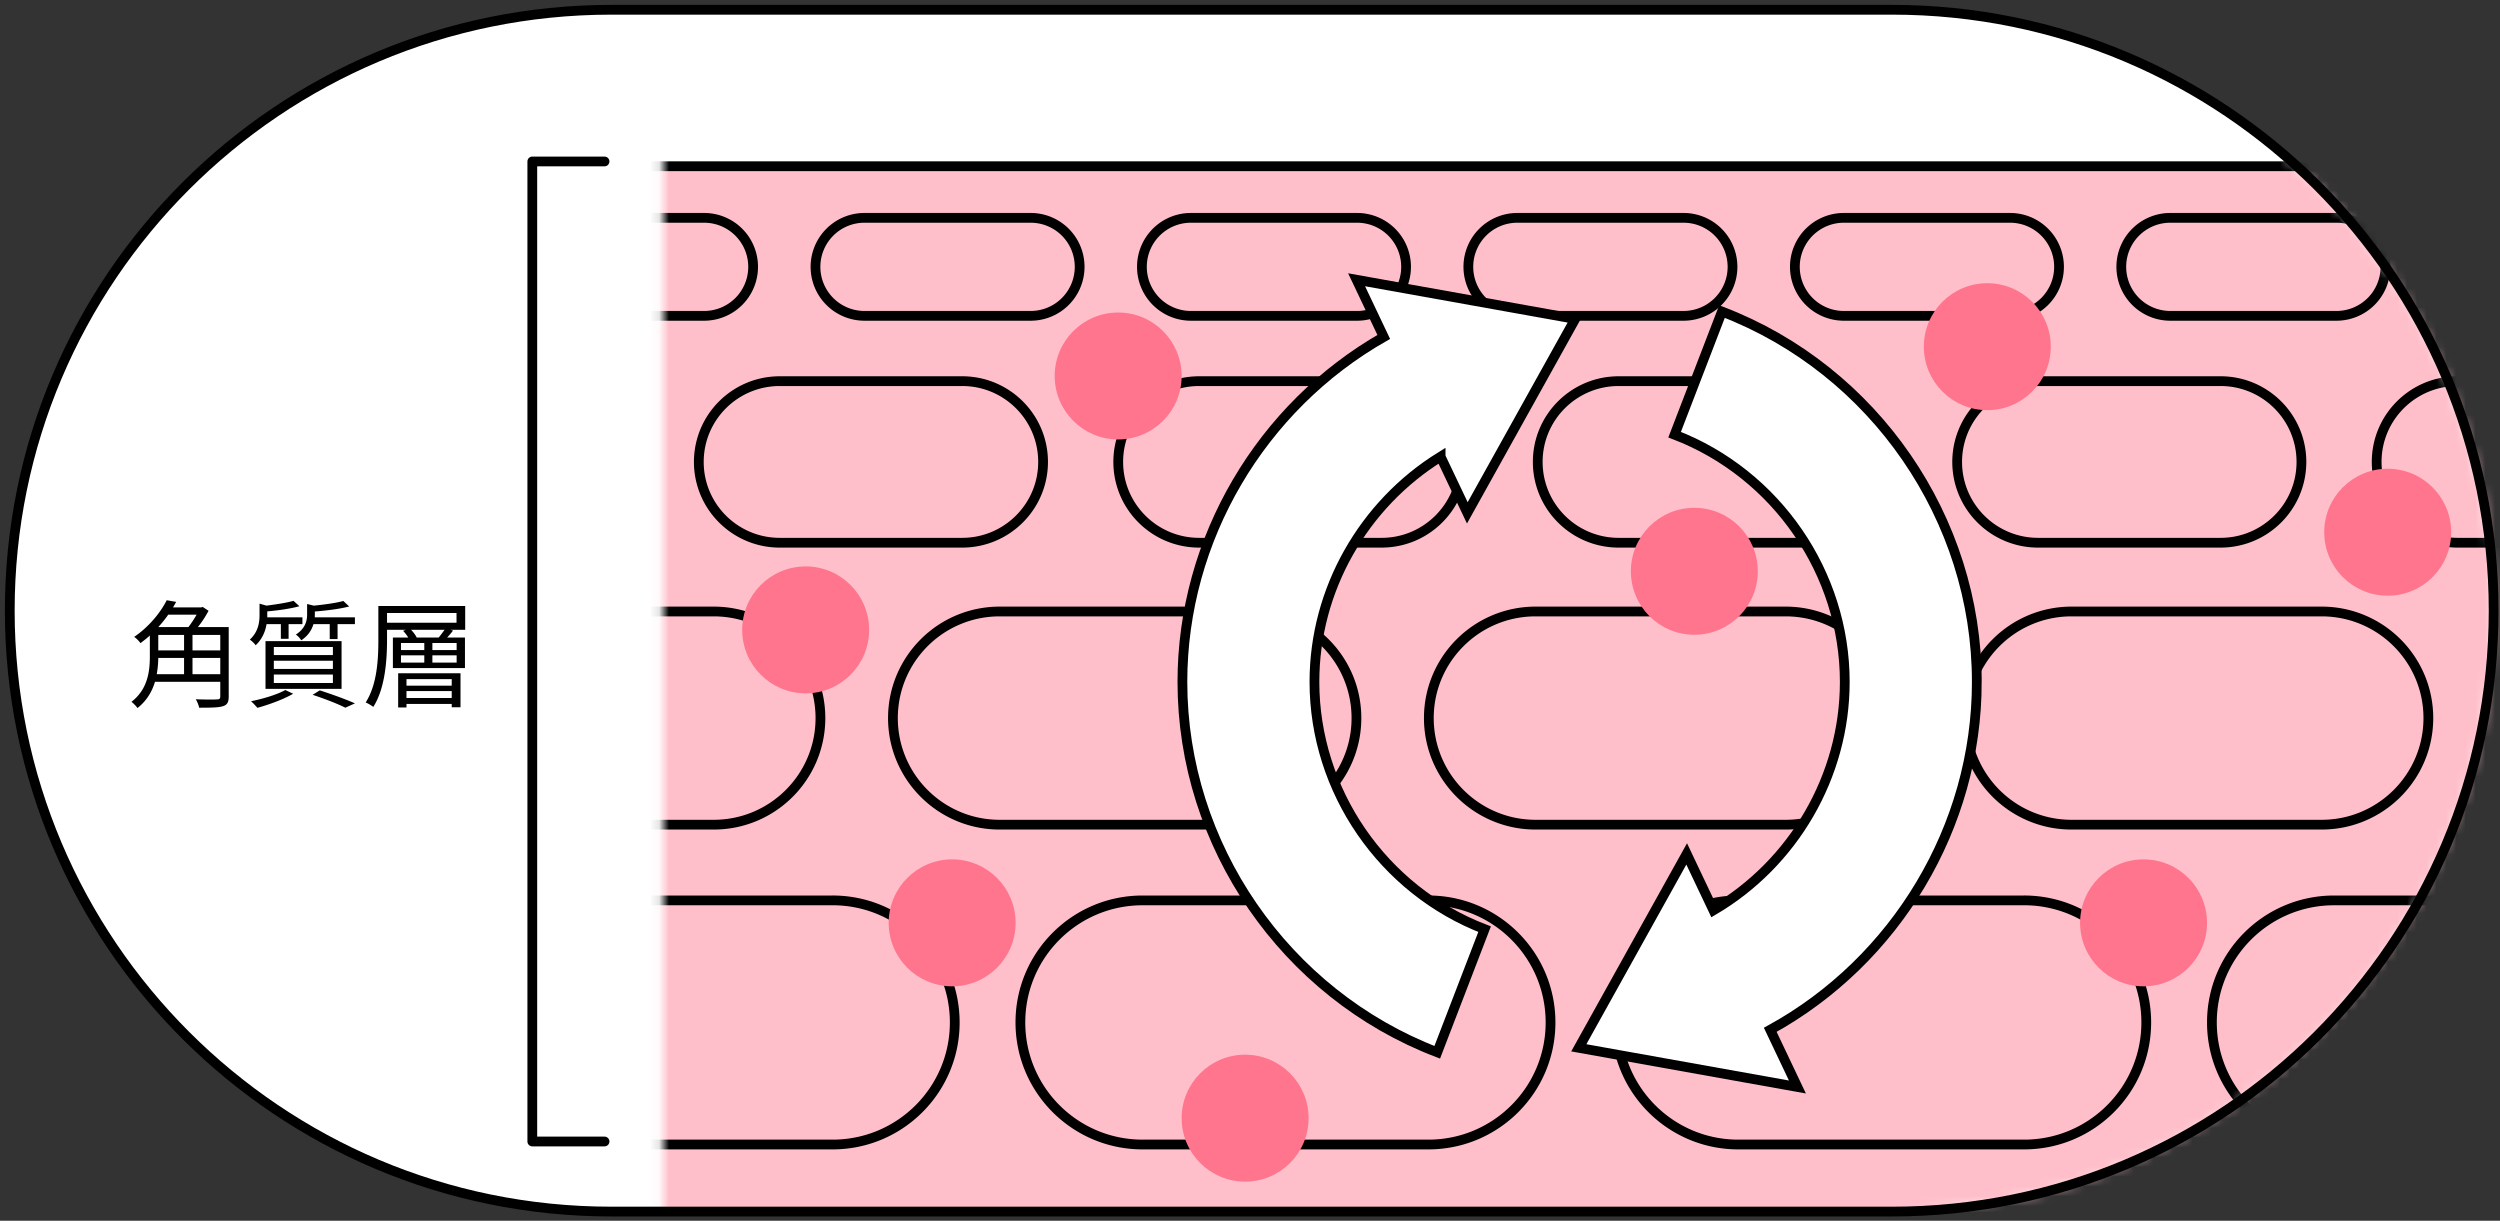 <svg width="256" height="125" fill="none" xmlns="http://www.w3.org/2000/svg"><rect width="100%" height="100%" fill="#333333" stroke="none"/><path d="M193.748 1H62.6C28.58 1 1 28.549 1 62.532c0 33.984 27.58 61.533 61.6 61.533h131.148c34.021 0 61.6-27.55 61.6-61.533C255.348 28.55 227.769 1 193.748 1z" fill="#fff"/><mask id="a" style="mask-type:luminance" maskUnits="userSpaceOnUse" x="1" y="1" width="255" height="124"><path d="M193.748 1H62.6C28.58 1 1 28.549 1 62.532c0 33.984 27.58 61.533 61.6 61.533h131.148c34.021 0 61.6-27.55 61.6-61.533C255.348 28.55 227.769 1 193.748 1z" fill="#fff"/></mask><g mask="url(#a)"><mask id="b" style="mask-type:luminance" maskUnits="userSpaceOnUse" x="67" y="14" width="199" height="111"><path d="M265.647 14.365H67.898v109.69h197.749V14.365z" fill="#fff"/></mask><g mask="url(#b)"><path d="M265.647 17.021H-4.01v107.044h269.657V17.022z" fill="#FFBFCA"/><path d="M-4.01 17.021h269.657M72.102 22.307H55.089a5.016 5.016 0 00-5.019 5.013v.01a5.016 5.016 0 005.019 5.012h17.013a5.016 5.016 0 005.018-5.013v-.01a5.016 5.016 0 00-5.018-5.012zm33.435 0H88.524a5.016 5.016 0 00-5.018 5.013v.01a5.016 5.016 0 005.019 5.012h17.012a5.016 5.016 0 005.019-5.013v-.01a5.016 5.016 0 00-5.019-5.012zm33.426 0H121.95a5.016 5.016 0 00-5.018 5.013v.01a5.016 5.016 0 005.018 5.012h17.013a5.016 5.016 0 005.019-5.013v-.01a5.016 5.016 0 00-5.019-5.012zm33.428 0h-17.013a5.016 5.016 0 00-5.019 5.013v.01a5.016 5.016 0 005.019 5.012h17.013a5.016 5.016 0 005.018-5.013v-.01a5.016 5.016 0 00-5.018-5.012zm33.435 0h-17.012a5.016 5.016 0 00-5.019 5.013v.01a5.016 5.016 0 005.019 5.012h17.012a5.016 5.016 0 005.019-5.013v-.01a5.016 5.016 0 00-5.019-5.012zm33.426 0h-17.013a5.016 5.016 0 00-5.018 5.013v.01a5.016 5.016 0 005.018 5.012h17.013a5.016 5.016 0 005.019-5.013v-.01a5.016 5.016 0 00-5.019-5.012zm33.426 0h-17.013a5.016 5.016 0 00-5.019 5.013v.01a5.016 5.016 0 005.019 5.012h17.013a5.015 5.015 0 005.018-5.013v-.01a5.015 5.015 0 00-5.018-5.012zM98.524 39.03h-18.68c-4.575 0-8.285 3.703-8.285 8.272 0 4.569 3.71 8.273 8.286 8.273h18.68c4.576 0 8.286-3.704 8.286-8.273 0-4.569-3.71-8.273-8.287-8.273zm42.949 0h-18.679c-4.576 0-8.286 3.703-8.286 8.272 0 4.569 3.71 8.273 8.286 8.273h18.679c4.577 0 8.287-3.704 8.287-8.273 0-4.569-3.71-8.273-8.287-8.273zm42.958 0h-18.68c-4.576 0-8.286 3.703-8.286 8.272 0 4.569 3.71 8.273 8.286 8.273h18.68c4.576 0 8.286-3.704 8.286-8.273 0-4.569-3.71-8.273-8.286-8.273zm42.949 0H208.7c-4.576 0-8.286 3.703-8.286 8.272 0 4.569 3.71 8.273 8.286 8.273h18.68c4.576 0 8.286-3.704 8.286-8.273 0-4.569-3.71-8.273-8.286-8.273zm42.957 0h-18.68c-4.576 0-8.286 3.703-8.286 8.272 0 4.569 3.71 8.273 8.286 8.273h18.68c4.576 0 8.286-3.704 8.286-8.273 0-4.569-3.71-8.273-8.286-8.273zM73.085 62.617H47.478c-6.035 0-10.927 4.887-10.927 10.915s4.892 10.915 10.926 10.915h25.608c6.035 0 10.927-4.887 10.927-10.915S79.12 62.617 73.085 62.617zm54.887 0h-25.608c-6.034 0-10.927 4.887-10.927 10.915s4.893 10.915 10.927 10.915h25.608c6.035 0 10.927-4.887 10.927-10.915s-4.892-10.915-10.927-10.915zm54.877 0h-25.608c-6.034 0-10.927 4.887-10.927 10.915s4.893 10.915 10.927 10.915h25.608c6.035 0 10.927-4.887 10.927-10.915s-4.892-10.915-10.927-10.915zm54.887 0h-25.608c-6.035 0-10.927 4.887-10.927 10.915s4.892 10.915 10.927 10.915h25.608c6.035 0 10.927-4.887 10.927-10.915s-4.892-10.915-10.927-10.915zM85.257 92.2h-29.27c-6.908 0-12.509 5.594-12.509 12.495v.009c0 6.901 5.601 12.495 12.51 12.495h29.269c6.908 0 12.509-5.594 12.509-12.495v-.009c0-6.901-5.6-12.496-12.51-12.496zm61.009 0h-29.269c-6.908 0-12.509 5.594-12.509 12.495v.009c0 6.901 5.601 12.495 12.509 12.495h29.269c6.909 0 12.509-5.594 12.509-12.495v-.009c0-6.901-5.6-12.496-12.509-12.496zm61.002 0h-29.269c-6.908 0-12.509 5.594-12.509 12.495v.009c0 6.901 5.601 12.495 12.509 12.495h29.269c6.909 0 12.509-5.594 12.509-12.495v-.009c0-6.901-5.6-12.496-12.509-12.496zm61.01 0h-29.269c-6.909 0-12.509 5.594-12.509 12.495v.009c0 6.901 5.6 12.495 12.509 12.495h29.269c6.909 0 12.509-5.594 12.509-12.495v-.009c0-6.901-5.6-12.496-12.509-12.496z" stroke="#000" stroke-linecap="round" stroke-linejoin="round"/></g></g><path d="M147.519 46.765l2.734 5.752 11.049-19.856-22.387-4.013 2.781 5.855c-12.528 7.136-20.618 20.67-20.618 35.326 0 16.695 10.487 31.94 26.095 37.926l4.85-12.608c-10.421-4.003-17.425-14.179-17.425-25.327 0-9.447 5.038-18.182 12.921-23.064v.009zm54.906 23.063c0-16.695-10.486-31.94-26.094-37.926L171.48 44.51c10.422 4.003 17.425 14.179 17.425 25.318 0 9.662-5.262 18.584-13.445 23.392l-2.744-5.78-11.048 19.856 22.387 4.012-2.781-5.855c12.837-7.052 21.151-20.763 21.151-35.625z" fill="#fff" stroke="#000"/><path d="M193.748 1H62.6C28.58 1 1 28.549 1 62.532c0 33.984 27.58 61.533 61.6 61.533h131.148c34.021 0 61.6-27.55 61.6-61.533C255.348 28.55 227.769 1 193.748 1z" stroke="#000"/><path d="M61.905 116.889h-7.397V16.533h7.397" stroke="#000" stroke-linecap="round" stroke-linejoin="round"/><path d="M19.712 69.037h2.844V67.37h-2.844v1.668zm-.864-1.668h-2.64a10.278 10.278 0 01-.156 1.668h2.796V67.37zm1.284-4.428h-2.904c-.3.432-.636.852-1.02 1.272h3.084c.288-.372.6-.84.84-1.272zm-3.924 2.076v1.584h2.64v-1.584h-2.64zm6.348 1.584v-1.584h-2.844v1.584h2.844zm.864-2.388v7.104c0 .576-.144.864-.588.996-.444.144-1.212.156-2.436.156a3.108 3.108 0 00-.348-.864c.972.036 1.908.036 2.172.012.252 0 .336-.072.336-.312v-1.488h-6.684c-.3.984-.84 1.944-1.8 2.688-.108-.192-.432-.504-.612-.636 1.692-1.308 1.884-3.156 1.884-4.68v-2.112c-.3.276-.624.528-.96.78-.156-.216-.432-.516-.648-.636 1.596-1.092 2.736-2.568 3.336-3.756l.972.168c-.108.18-.216.372-.324.564h2.892l.144-.048.6.396a10.74 10.74 0 01-1.092 1.668h3.156zm5.34-.3h-1.464c-.12.72-.432 1.524-1.116 2.16a2.484 2.484 0 00-.6-.576c.852-.78.996-1.728.996-2.496v-1.188l.708.204c1.032-.132 2.124-.3 2.772-.492l.6.552c-.888.252-2.16.432-3.288.528v.612h3.6v.696h-1.416v1.5h-.792v-1.5zm-.72 5.16v.864h6.048v-.864H28.04zm0-1.416v.84h6.048v-.84H28.04zm0-1.404v.828h6.048v-.828H28.04zm-.852 4.284v-4.884h7.788v4.884h-7.788zm2.028.12l.804.384c-.972.564-2.472 1.116-3.66 1.44-.156-.168-.456-.516-.66-.672 1.224-.252 2.664-.672 3.516-1.152zm2.796.492l.732-.456c1.296.42 2.724.936 3.6 1.332l-.984.444c-.744-.384-2.04-.888-3.348-1.32zm.216-7.932h4.116v.696h-1.776v1.524h-.804v-1.524h-1.668c-.168.576-.528 1.176-1.248 1.656a1.982 1.982 0 00-.552-.588c.972-.636 1.152-1.404 1.152-2.064V61.85l.684.168c1.104-.108 2.316-.276 3.024-.48l.6.564c-.936.252-2.304.42-3.516.516v.324c0 .084 0 .18-.012.276zm14.028 6.324h-4.632v.672h4.632v-.672zm-4.632 1.932h4.632v-.708h-4.632v.708zm-.852.972v-3.504h6.384v3.48h-.9v-.336h-4.632v.36h-.852zm5.976-8.676v-.996h-7.116v.996h7.116zm-4.08 1.512h2.256c.192-.228.42-.54.6-.792h-3.432c.24.252.468.552.576.792zm4.092 1.284v-.72h-2.484v.72h2.484zm0 1.284v-.744h-2.484v.744h2.484zm-5.7-.744v.744h2.388v-.744H41.06zm0-1.26v.72h2.388v-.72H41.06zm6.576-3.792v2.436h-1.5l.252.084a8.857 8.857 0 01-.6.708h1.824v3.132h-7.38v-3.132h1.572a4.16 4.16 0 00-.528-.684l.288-.108h-1.932v1.032c0 2.028-.18 4.932-1.404 6.864a4.443 4.443 0 00-.78-.456c1.188-1.86 1.296-4.488 1.296-6.408v-3.468h8.892z" fill="#000"/><circle cx="97.5" cy="94.5" r="6.5" fill="#FF758D"/><circle cx="82.5" cy="64.5" r="6.5" fill="#FF758D"/><circle cx="114.5" cy="38.5" r="6.5" fill="#FF758D"/><circle cx="173.5" cy="58.5" r="6.5" fill="#FF758D"/><circle cx="127.5" cy="114.5" r="6.5" fill="#FF758D"/><circle cx="219.5" cy="94.5" r="6.5" fill="#FF758D"/><circle cx="244.5" cy="54.5" r="6.5" fill="#FF758D"/><circle cx="203.5" cy="35.5" r="6.5" fill="#FF758D"/></svg>